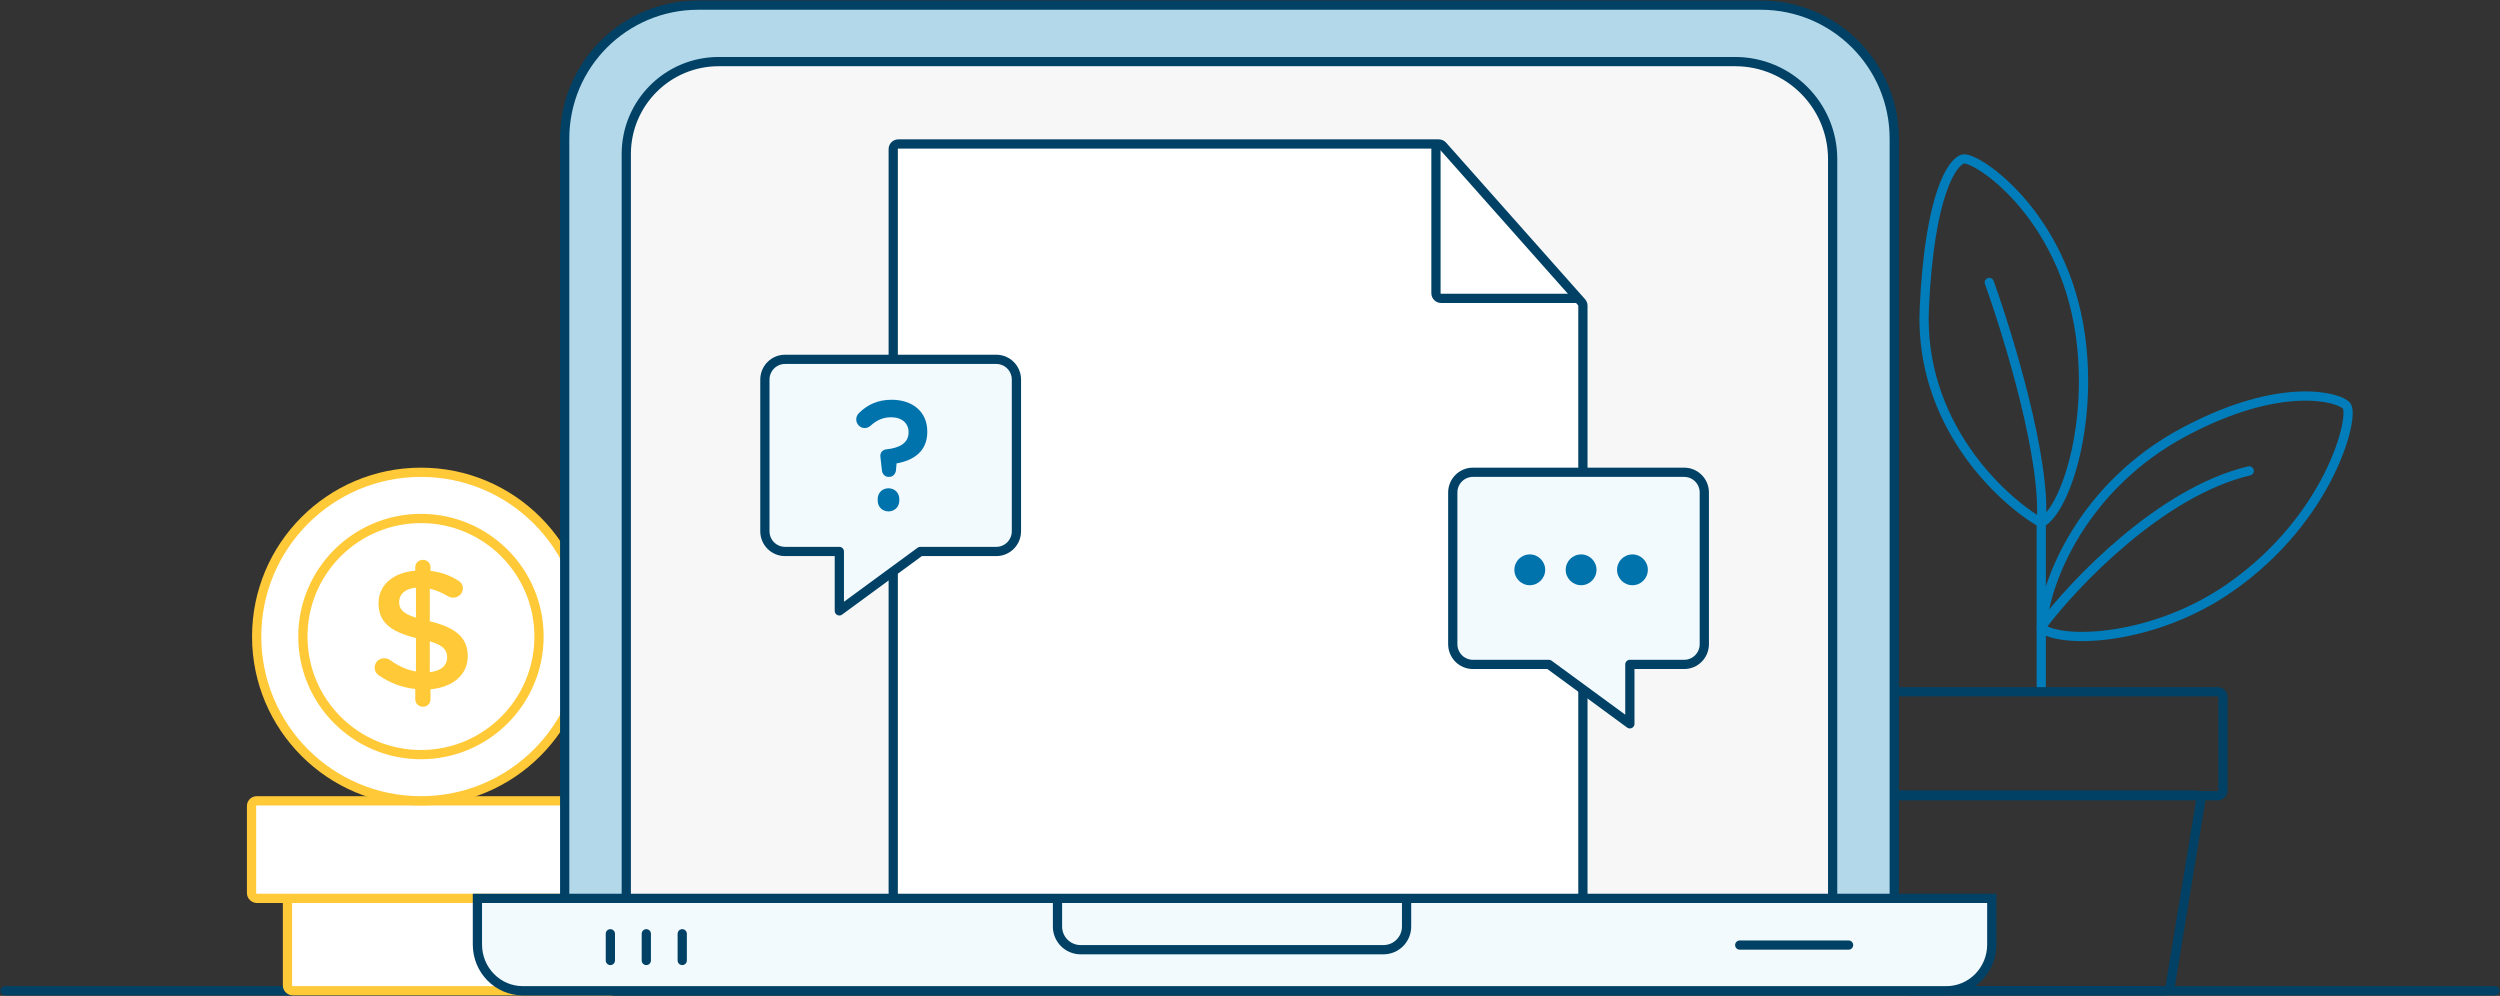 <svg width="487" height="194" viewBox="0 0 487 194" fill="none" xmlns="http://www.w3.org/2000/svg">
<rect x="0" y="0" width="487" height="194" fill="#333333" stroke="none"/>
<path d="M486 193L1 193" stroke="#004165" stroke-width="1.8" stroke-linecap="round" stroke-linejoin="round"/>
<path d="M397.637 133.501V101.857" stroke="#007DBA" stroke-width="1.8" stroke-linecap="round"/>
<path d="M397.637 101.857C389.62 97.216 373.841 82.364 374.853 60.087C375.866 37.809 380.338 31.396 382.448 30.974C384.979 30.468 401.861 41.555 405.231 65.15C407.763 82.87 402.278 99.325 397.637 101.857ZM397.637 101.857C398.65 89.706 391.308 65.572 387.511 55.024" stroke="#007DBA" stroke-width="1.8" stroke-linecap="round"/>
<path d="M425.484 84.136C405.807 94.63 398.306 113.185 397.756 122.432C402.101 125.444 419.644 124.729 434.344 114.514C453.916 100.914 458.716 81.108 457.128 79.073C455.804 77.377 444.47 74.01 425.484 84.136Z" stroke="#007DBA" stroke-width="1.8" stroke-linecap="round"/>
<path d="M397.637 122.109C403.965 113.671 420.927 95.781 438.141 91.731" stroke="#007DBA" stroke-width="1.8" stroke-linecap="round"/>
<path d="M366.383 156.003C366.304 155.404 366.77 154.872 367.374 154.872H427.695C428.312 154.872 428.781 155.426 428.681 156.034L422.746 192.162C422.667 192.645 422.249 193 421.759 193H372.122C371.62 193 371.196 192.628 371.131 192.13L366.383 156.003Z" stroke="#004165" stroke-width="1.8" stroke-linecap="round"/>
<rect x="362.149" y="134.75" width="70.883" height="20.252" rx="1" stroke="#004165" stroke-width="1.8" stroke-linecap="round"/>
<rect width="19" height="64" rx="1" transform="matrix(-1.19249e-08 -1 -1 1.19249e-08 120 193)" fill="white" stroke="#FFC937" stroke-width="1.8"/>
<rect width="19" height="63" rx="1" transform="matrix(-1.19249e-08 -1 -1 1.19249e-08 112 175)" fill="white" stroke="#FFC937" stroke-width="1.8"/>
<path d="M375.765 175H105.235H93V184C93 188.971 96.956 193 101.836 193H105.235H375.765H379.164C384.044 193 388 188.971 388 184V175H375.765Z" fill="#F2FAFD"/>
<path d="M105.235 175H388V184C388 188.971 384.044 193 379.164 193H105.235M375.765 175H93V184C93 188.971 96.956 193 101.836 193H375.765" stroke="#004165" stroke-width="1.8"/>
<path d="M206 175H274V180.5C274 182.985 271.985 185 269.5 185H210.5C208.015 185 206 182.985 206 180.5V175Z" stroke="#004165" stroke-width="1.8"/>
<line x1="118.9" y1="181.9" x2="118.9" y2="187.1" stroke="#004165" stroke-width="1.8" stroke-linecap="round" stroke-linejoin="round"/>
<line x1="125.9" y1="181.9" x2="125.9" y2="187.1" stroke="#004165" stroke-width="1.8" stroke-linecap="round" stroke-linejoin="round"/>
<line x1="132.9" y1="181.9" x2="132.9" y2="187.1" stroke="#004165" stroke-width="1.8" stroke-linecap="round" stroke-linejoin="round"/>
<line x1="338.9" y1="184.1" x2="360.1" y2="184.1" stroke="#004165" stroke-width="1.8" stroke-linecap="round" stroke-linejoin="round"/>
<circle r="32" transform="matrix(-1 0 0 1 82 124)" fill="white" stroke="#FFC937" stroke-width="1.8"/>
<circle cx="82" cy="124" r="23" fill="white" stroke="#FFC937" stroke-width="1.8"/>
<path fill-rule="evenodd" clip-rule="evenodd" d="M80.894 110.477C80.894 109.684 81.576 109.056 82.394 109.056C83.212 109.056 83.859 109.684 83.859 110.477V111.205C85.87 111.436 87.575 112.064 89.143 113.022C89.688 113.32 90.165 113.816 90.165 114.609C90.165 115.634 89.313 116.427 88.256 116.427C87.915 116.427 87.575 116.328 87.234 116.129C86.041 115.435 84.882 114.94 83.723 114.675V121.021C88.904 122.277 91.12 124.293 91.12 127.83C91.12 131.466 88.188 133.879 83.859 134.275V136.258C83.859 137.052 83.212 137.68 82.394 137.68C81.576 137.68 80.894 137.052 80.894 136.258V134.209C78.338 133.945 75.986 133.052 73.906 131.631C73.327 131.267 72.986 130.739 72.986 130.045C72.986 129.02 73.804 128.227 74.861 128.227C75.27 128.227 75.679 128.359 75.986 128.59C77.588 129.714 79.156 130.474 81.03 130.805V124.293C76.054 123.037 73.736 121.22 73.736 117.485C73.736 113.948 76.633 111.502 80.894 111.172V110.477ZM87.098 128.062C87.098 126.607 86.348 125.715 83.723 124.922V130.937C85.905 130.706 87.098 129.648 87.098 128.062ZM81.03 120.327C78.406 119.5 77.758 118.641 77.758 117.253C77.758 115.798 78.849 114.675 81.03 114.476V120.327Z" fill="#FFC937"/>
<path d="M110 27C110 12.641 121.641 1 136 1H343C357.359 1 369 12.641 369 27V175H110V27Z" fill="#B2D8EA" stroke="#004165" stroke-width="1.8"/>
<path d="M122 30C122 20.059 130.059 12 140 12H338C348.493 12 357 20.507 357 31V175H122V30Z" fill="#F7F7F7" stroke="#004165" stroke-width="1.8"/>
<path d="M307.715 58.295L280.102 28L279.725 58.295H307.715Z" fill="#BFDEEE"/>
<path d="M174 29.047V174C174 174.552 174.448 175 175 175H241.175H307.351C307.903 175 308.351 174.552 308.351 174V59.55C308.351 59.306 308.261 59.069 308.099 58.886L281.026 28.383C280.836 28.169 280.564 28.047 280.278 28.047H175C174.448 28.047 174 28.494 174 29.047Z" fill="white" stroke="#004165" stroke-width="1.8"/>
<path d="M279.725 28V57.118C279.725 57.67 280.173 58.118 280.725 58.118H307.584" stroke="#004165" stroke-width="1.8"/>
<path fill-rule="evenodd" clip-rule="evenodd" d="M163.504 107.427H152.92C150.755 107.427 149 105.663 149 103.487V73.94C149 71.764 150.755 70 152.92 70H194.08C196.245 70 198 71.764 198 73.94V103.487C198 105.663 196.245 107.427 194.08 107.427H179.282L163.504 119V107.427Z" fill="#F2FAFD" stroke="#004165" stroke-width="1.8" stroke-linejoin="round"/>
<path fill-rule="evenodd" clip-rule="evenodd" d="M173.079 92.89H173.257C173.938 92.89 174.412 92.342 174.531 91.671L174.65 90.27C177.939 89.691 180.636 87.955 180.636 84.117V84.056C180.636 80.248 177.821 77.872 173.671 77.872C170.945 77.872 168.959 78.877 167.388 80.4C166.973 80.766 166.795 81.253 166.795 81.71C166.795 82.624 167.536 83.386 168.455 83.386C168.87 83.386 169.255 83.203 169.552 82.959C170.737 81.863 172.012 81.284 173.583 81.284C175.716 81.284 176.991 82.472 176.991 84.178V84.239C176.991 86.158 175.45 87.254 172.664 87.529C171.864 87.62 171.389 88.229 171.508 89.052L171.804 91.671C171.893 92.372 172.397 92.89 173.079 92.89ZM173.079 95.114C171.864 95.114 170.974 96.028 170.974 97.216V97.52C170.974 98.708 171.864 99.622 173.079 99.622C174.294 99.622 175.183 98.708 175.183 97.52V97.216C175.183 96.028 174.294 95.114 173.079 95.114Z" fill="#0072AC"/>
<path fill-rule="evenodd" clip-rule="evenodd" d="M317.496 129.427H328.08C330.245 129.427 332 127.663 332 125.487V95.94C332 93.764 330.245 92 328.08 92H286.92C284.755 92 283 93.764 283 95.94V125.487C283 127.663 284.755 129.427 286.92 129.427H301.718L317.496 141V129.427Z" fill="#F2FAFD" stroke="#004165" stroke-width="1.8" stroke-linejoin="round"/>
<circle cx="298" cy="111" r="3" fill="#0072AC"/>
<circle cx="308" cy="111" r="3" fill="#0072AC"/>
<circle cx="318" cy="111" r="3" fill="#0072AC"/>
</svg>

